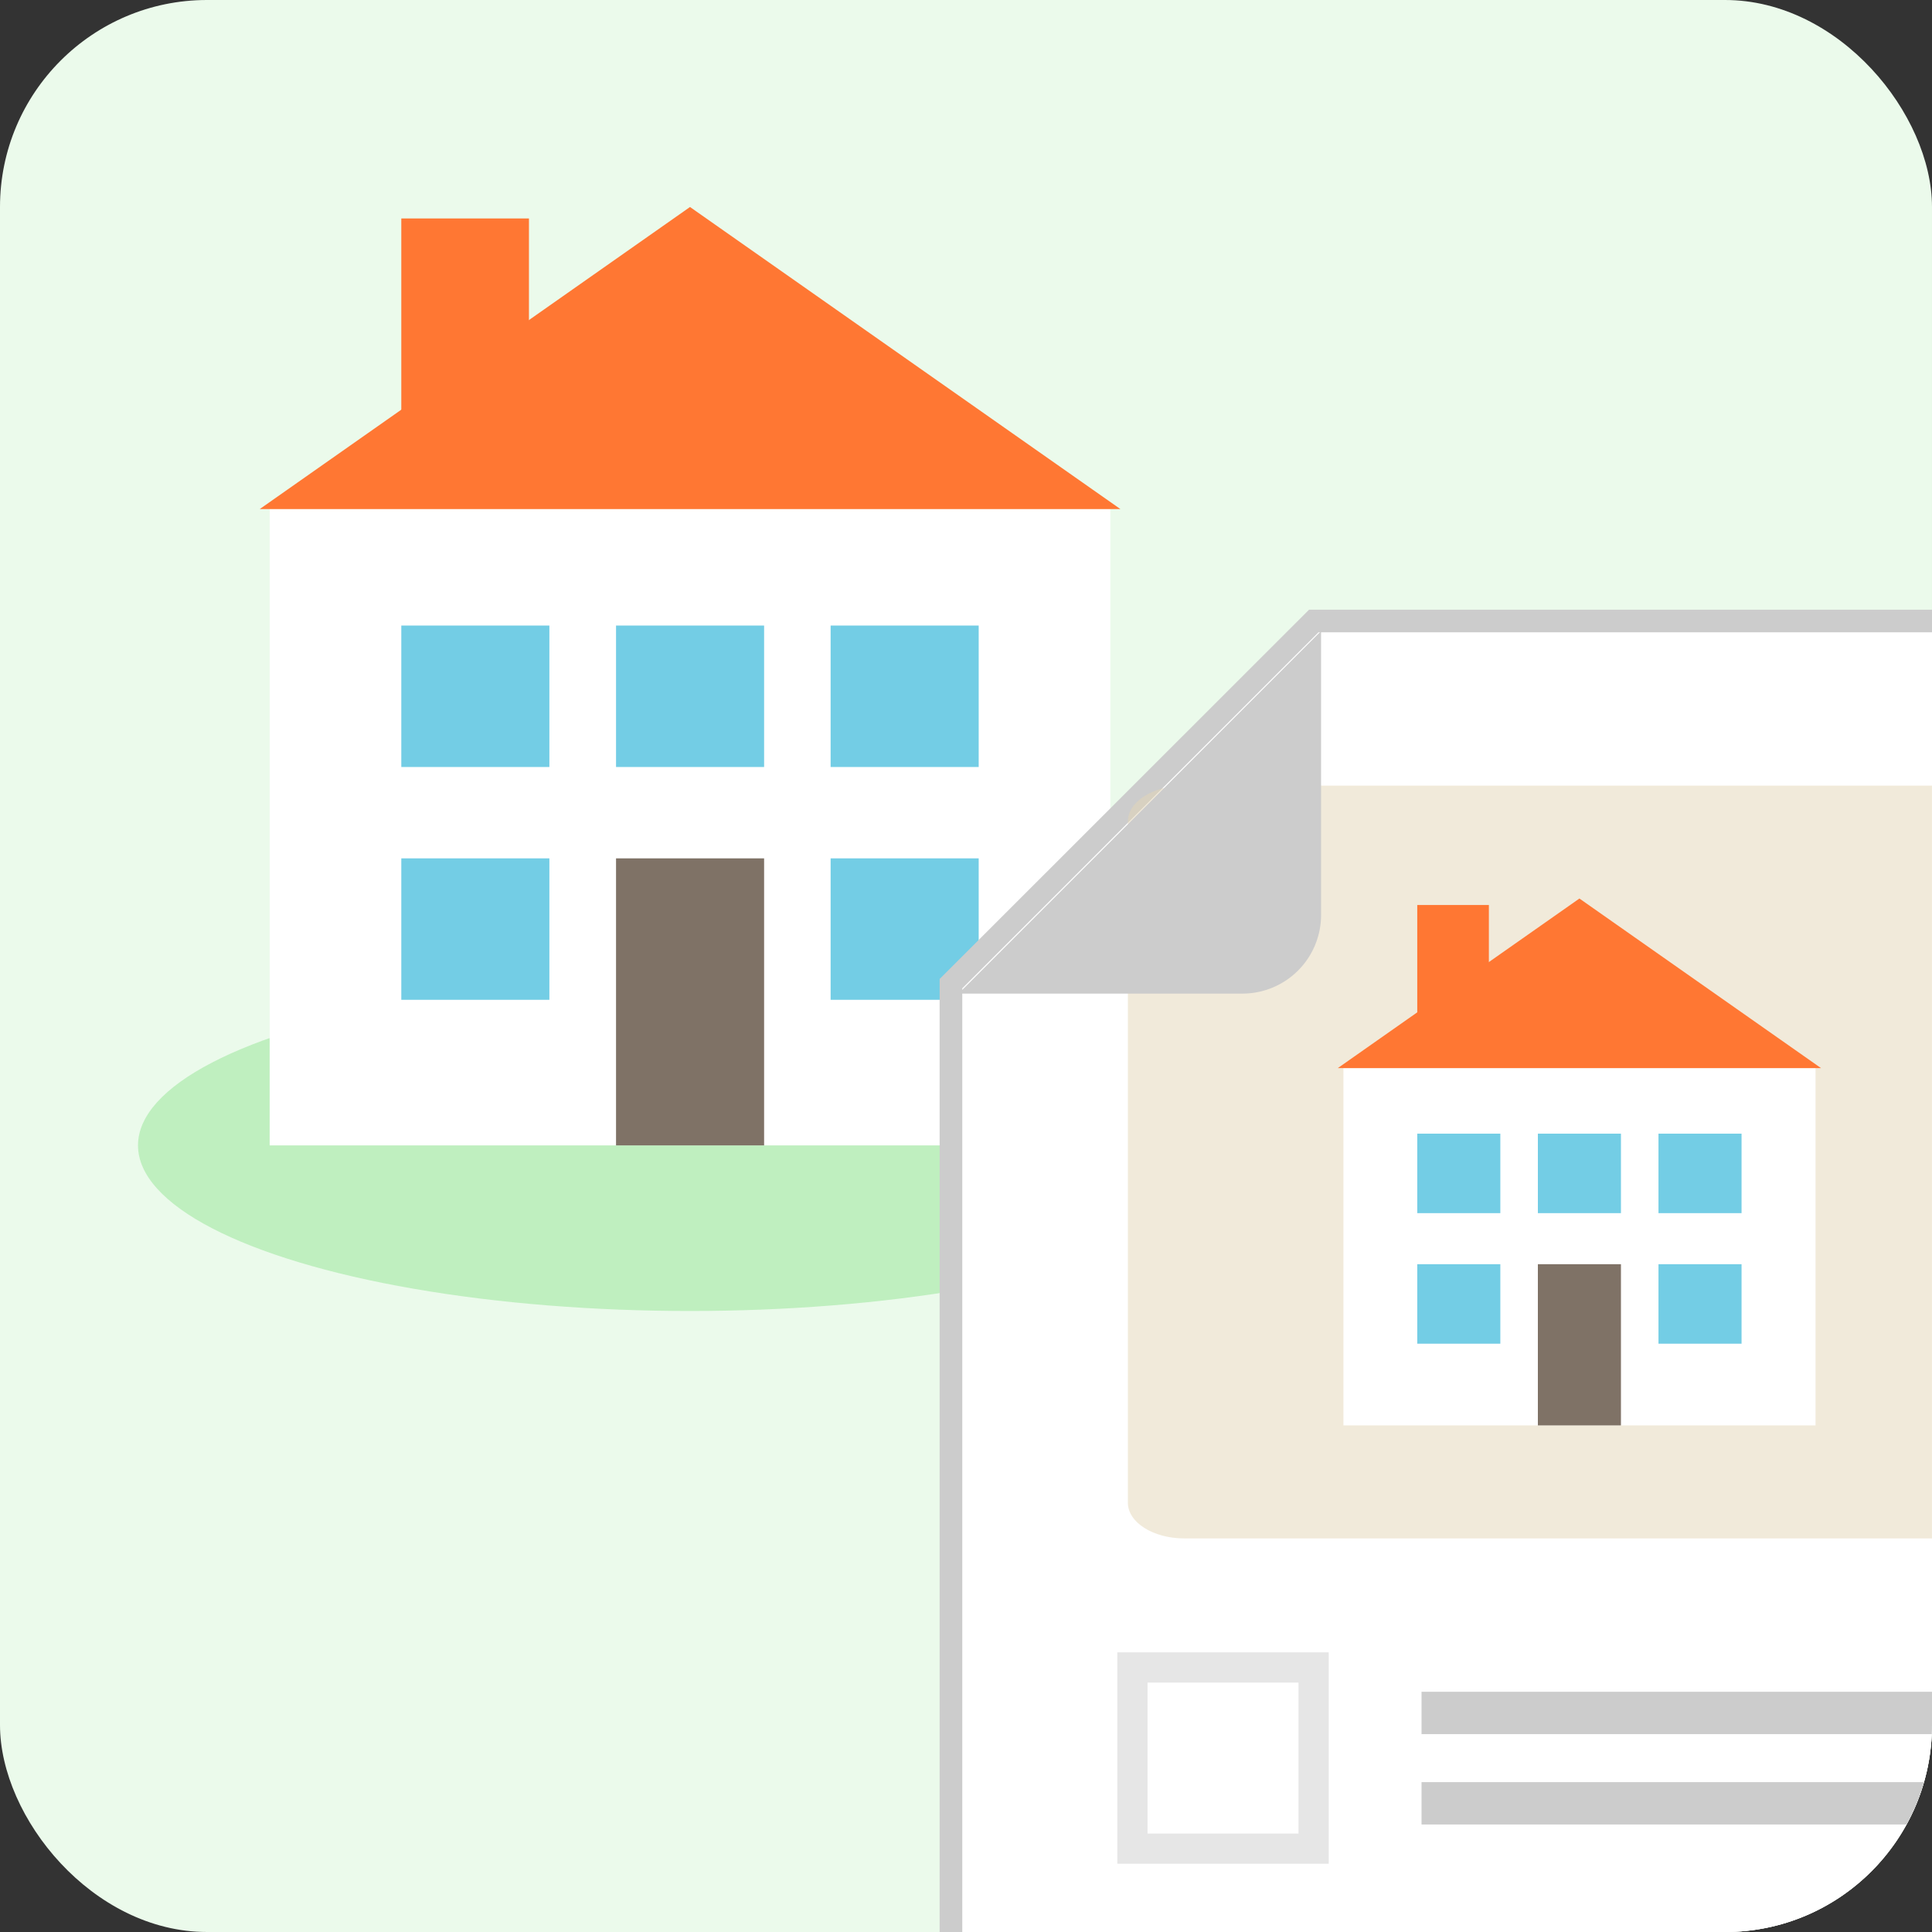<svg xmlns="http://www.w3.org/2000/svg" xmlns:xlink="http://www.w3.org/1999/xlink" width="140" height="140" viewBox="0 0 140 140"><rect x="0" y="0" width="140" height="140" fill="#333333" stroke="none"/><defs><style>.a,.i,.l{fill:none;}.b{fill:#ebfaeb;}.c{fill:#bfefbf;}.d{fill:#f73;}.e{fill:#fff;}.f{fill:#7f7266;}.g{fill:#73cde5;}.h{clip-path:url(#a);}.i{stroke:#ccc;stroke-width:1.64px;}.i,.l{stroke-miterlimit:10;}.j{fill:#e5d6b7;opacity:0.5;}.k{fill:#ccc;}.l{stroke:#e6e6e6;stroke-width:2.19px;}</style><clipPath id="a"><rect class="a" width="140" height="140" rx="15"/></clipPath></defs><title>w28_03</title><rect class="b" width="140" height="140" rx="15"/><ellipse class="c" cx="50" cy="83" rx="40" ry="12"/><rect class="d" x="29.08" y="15.83" width="9.25" height="17.97"/><rect class="e" x="19.54" y="36.89" width="60.92" height="46.11"/><rect class="f" x="44.64" y="62.2" width="10.73" height="20.8"/><rect class="g" x="60.19" y="45.33" width="10.73" height="10.25"/><rect class="g" x="44.64" y="45.33" width="10.73" height="10.25"/><rect class="g" x="29.08" y="45.33" width="10.73" height="10.25"/><rect class="g" x="60.19" y="62.2" width="10.73" height="10.25"/><rect class="g" x="29.08" y="62.2" width="10.73" height="10.25"/><polygon class="d" points="18.82 36.89 50 15 81.19 36.89 18.82 36.89"/><g class="h"><path class="e" d="M74.6,165h79.71a5.69,5.69,0,0,0,5.69-5.69V50.69A5.69,5.69,0,0,0,154.31,45H95.2L68.91,71.28v88A5.69,5.69,0,0,0,74.6,165Z"/><path class="e" d="M74.6,165h79.71a5.69,5.69,0,0,0,5.69-5.69V50.69A5.69,5.69,0,0,0,154.31,45H95.2L68.91,71.28v88A5.69,5.69,0,0,0,74.6,165Z"/><path class="i" d="M74.6,165h79.71a5.69,5.69,0,0,0,5.69-5.69V50.69A5.69,5.69,0,0,0,154.31,45H95.2L68.91,71.28v88A5.69,5.69,0,0,0,74.6,165Z"/><path class="j" d="M143.09,111.48H85.82c-2.26,0-4.09-1.16-4.09-2.59V59.52c0-1.43,1.83-2.59,4.09-2.59h57.27c2.26,0,4.09,1.16,4.09,2.59v49.37C147.18,110.32,145.35,111.48,143.09,111.48Z"/><rect class="d" x="102.7" y="65.58" width="5.19" height="10.09"/><rect class="e" x="97.35" y="77.4" width="34.21" height="25.89"/><rect class="f" x="111.44" y="91.61" width="6.02" height="11.68"/><rect class="g" x="120.18" y="82.15" width="6.02" height="5.76"/><rect class="g" x="111.44" y="82.15" width="6.02" height="5.76"/><rect class="g" x="102.7" y="82.15" width="6.02" height="5.76"/><rect class="g" x="120.18" y="91.61" width="6.02" height="5.76"/><rect class="g" x="102.7" y="91.61" width="6.02" height="5.76"/><polygon class="d" points="96.94 77.4 114.45 65.11 131.96 77.4 96.94 77.4"/><path class="k" d="M95.73,66.3V45.73L69.46,72H90A5.7,5.7,0,0,0,95.73,66.3Z"/><rect class="l" x="82.06" y="120.83" width="13.13" height="13.13"/><rect class="k" x="103.02" y="122.59" width="44.57" height="3.07" transform="translate(250.6 248.25) rotate(180)"/><rect class="k" x="103.02" y="129.13" width="44.57" height="3.07" transform="translate(250.6 261.34) rotate(180)"/></g></svg>